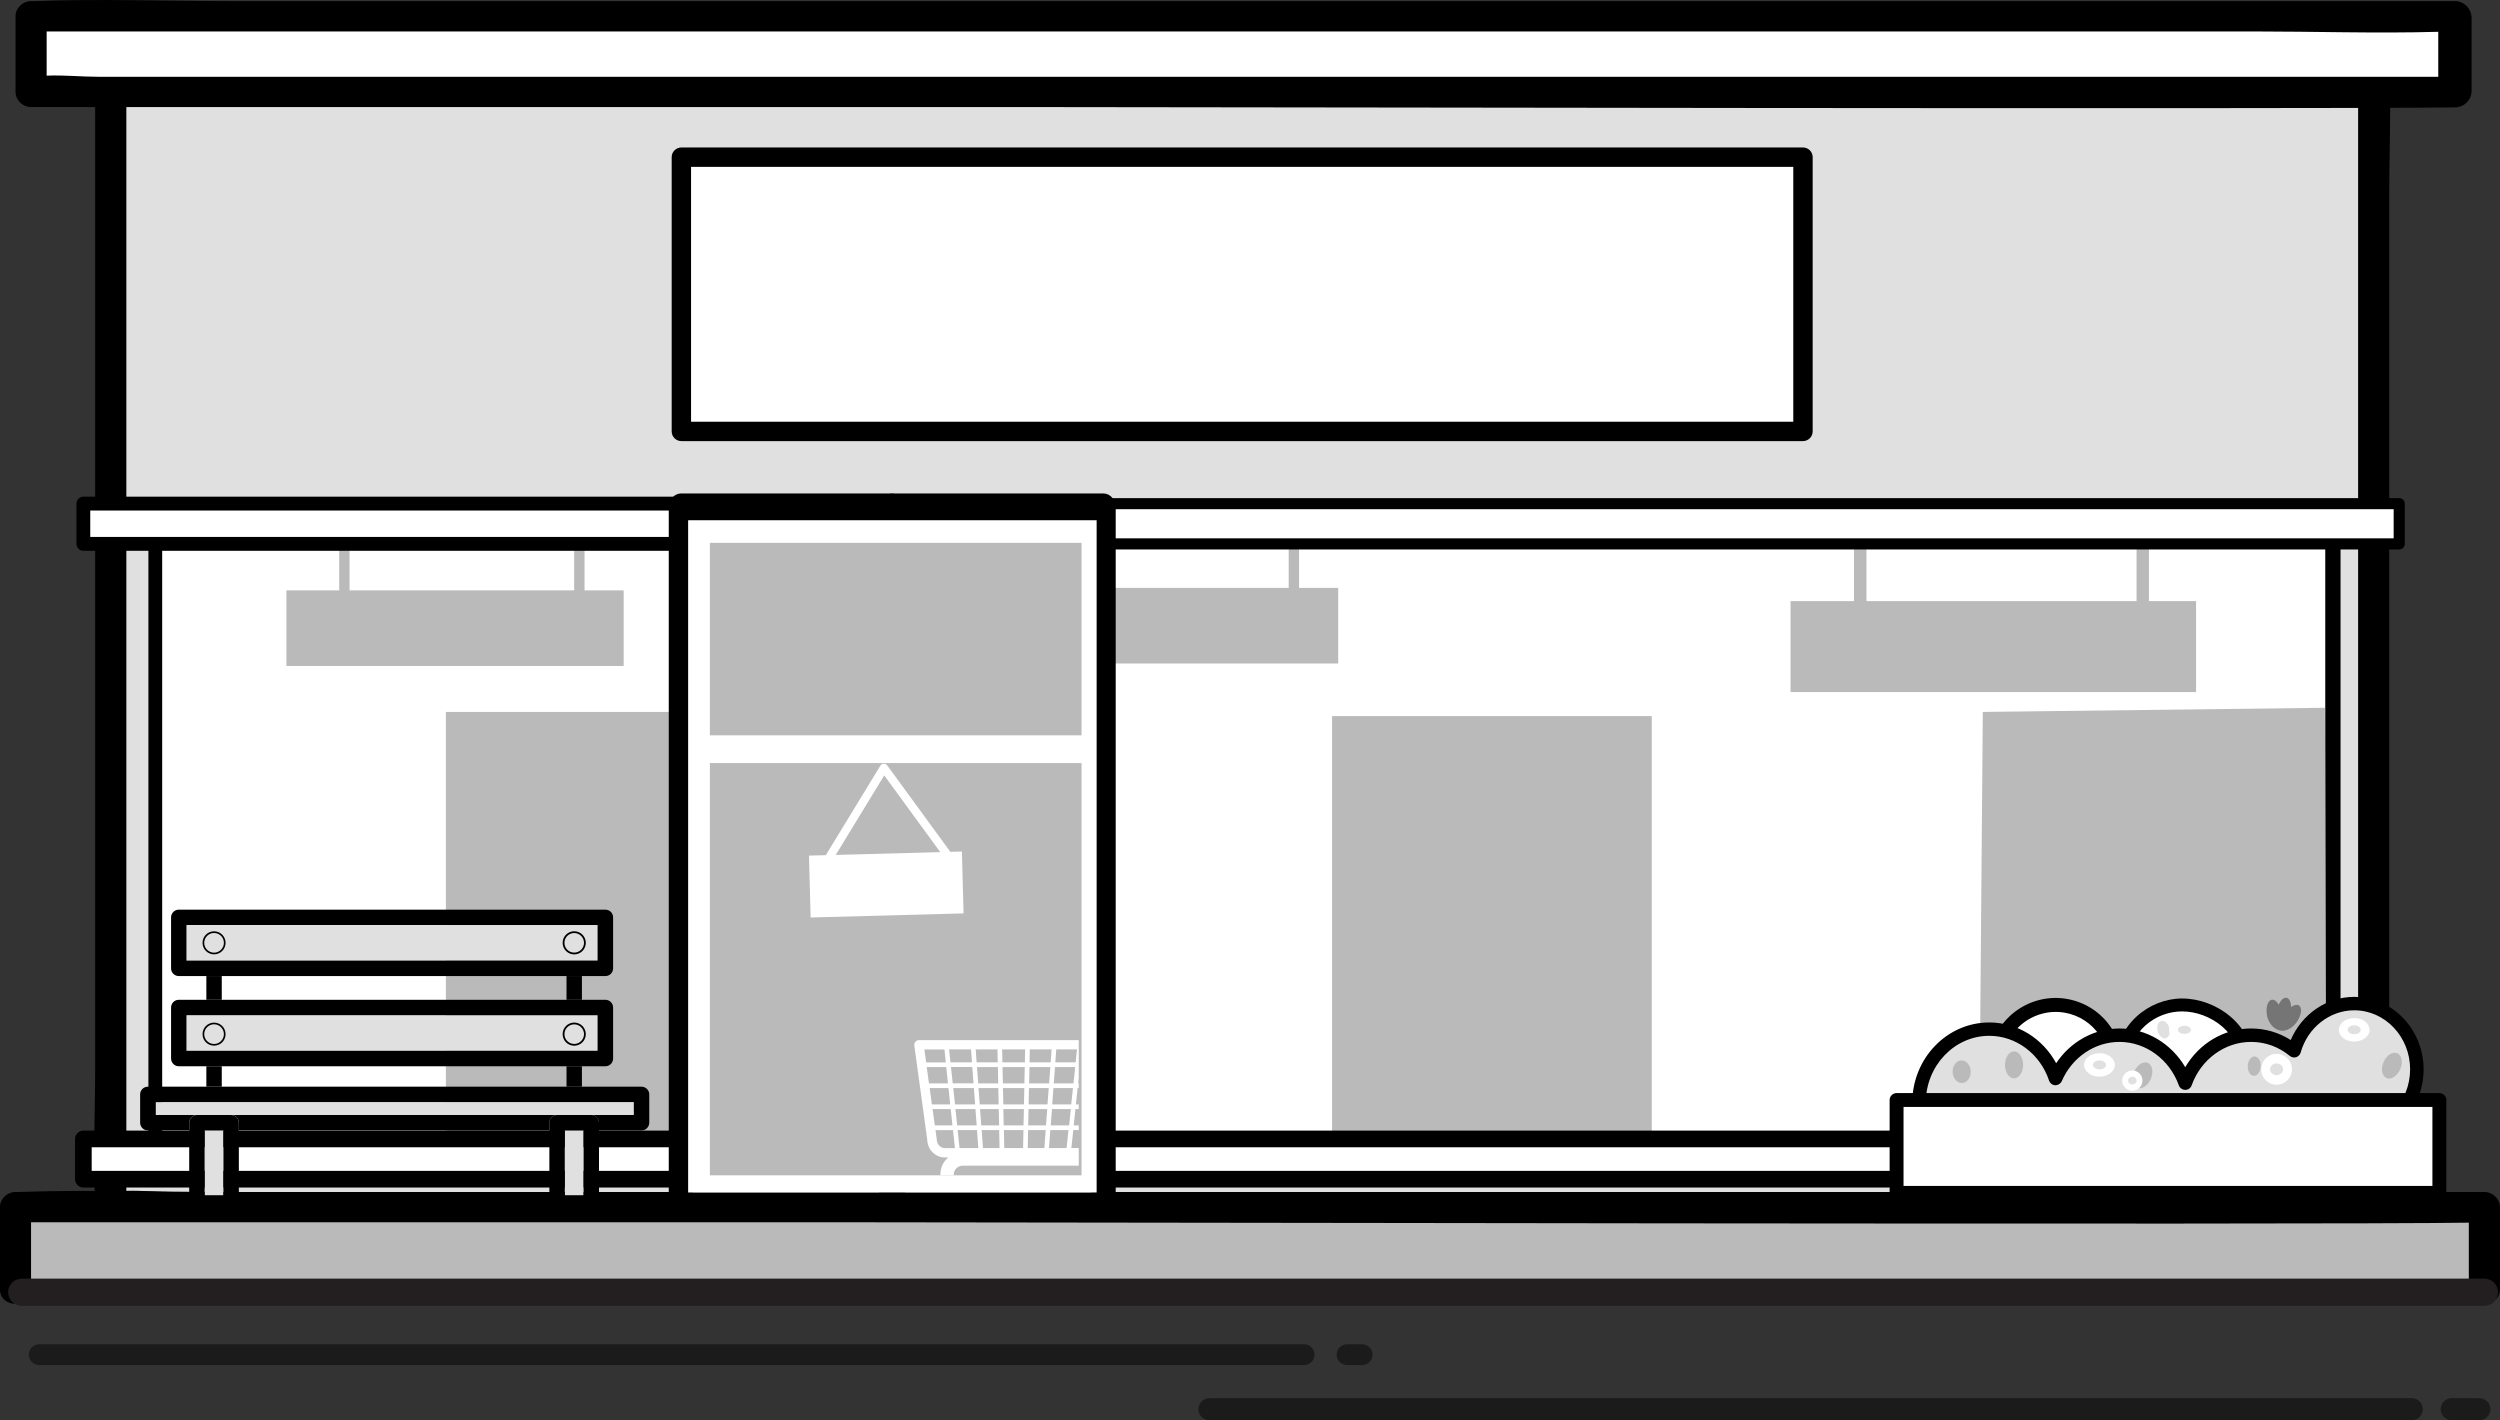 <?xml version="1.0" encoding="UTF-8"?>
<svg id="Layer_2" xmlns="http://www.w3.org/2000/svg" xmlns:xlink="http://www.w3.org/1999/xlink" viewBox="0 0 402.46 228.64">
  <rect x="0" y="0" width="402.46" height="228.64" fill="#333333" stroke="none"/>
  <defs>
    <style>
      .cls-1 {
        fill: #fff;
      }

      .cls-2 {
        fill: #e0e0e0;
      }

      .cls-3 {
        fill: none;
      }

      .cls-4 {
        fill: #bababa;
      }

      .cls-5 {
        fill: #231f20;
      }

      .cls-6 {
        fill: #757575;
      }

      .cls-7 {
        opacity: .48;
      }

      .cls-8 {
        clip-path: url(#clippath);
      }
    </style>
    <clipPath id="clippath">
      <rect class="cls-3" x="113.83" y="122.84" width="59.83" height="66.37"/>
    </clipPath>
  </defs>
  <g id="Layer_1-2" data-name="Layer_1">
    <g>
      <g>
        <g>
          <g>
            <g>
              <g>
                <rect class="cls-1" x="17.83" y="8.71" width="364.29" height="185.62"/>
                <rect class="cls-2" x="17.83" y="12.36" width="364.29" height="181.97"/>
                <path d="M384.62,9.04c0-.11,0-.22,0-.33,0-1.32-1.15-2.44-2.51-2.44H47.1c-9.59,0-19.28-.38-28.87,0-.13,0-.27,0-.4,0-1.35,0-2.51,1.12-2.51,2.44v162.66c0,7.52-.35,15.12,0,22.63,0,.11,0,.22,0,.33,0,1.32,1.15,2.44,2.51,2.44h335.02c9.59,0,19.28.38,28.87,0,.13,0,.27,0,.4,0,.73,0,1.29-.26,1.69-.65.03-.02.06-.05.09-.08.02-.02.03-.03.05-.05.41-.39.68-.94.68-1.66V31.67c0-7.52.35-15.12,0-22.63ZM358.44,191.89H27.52c-2.27,0-4.8-.27-7.18-.18V16.29c0-1.61.2-3.42.18-5.14h351.92c2.27,0,4.8.27,7.18.18v160.04c0,6.81-.28,13.7-.07,20.52h-21.09Z"/>
              </g>
              <g>
                <rect class="cls-4" x="2.51" y="194.33" width="397.45" height="13.21"/>
                <path d="M399.95,191.89H36.15c-11.03,0-22.14-.39-33.17,0-.16,0-.32,0-.48,0-1.35,0-2.51,1.12-2.51,2.44v13.21c0,3.14,5.01,3.14,5.01,0v-10.77h135.07c21.55,0,235.86.43,257.37.06v10.71c0,3.14,5.01,3.14,5.01,0v-13.21c0-1.32-1.15-2.44-2.51-2.44Z"/>
              </g>
              <g>
                <rect class="cls-1" x="5" y="2.62" width="390.02" height="12.18"/>
                <path d="M397.88,2.87c0-1.49-1.21-2.69-2.69-2.69H37.48C26.83.18,16.1-.22,5.45.18c-.15,0-.3,0-.45,0C3.65.18,2.5,1.29,2.5,2.62v12.18c0,1.32,1.15,2.44,2.51,2.44h165.05c20.8,0,198.67.36,225.17.05,1.48-.02,2.66-1.22,2.66-2.69V2.87ZM15.77,12.36c-2.63,0-5.53-.3-8.26-.18v-7.12h355.03c9.96,0,20.01.34,29.98.06v7.24H15.77Z"/>
              </g>
              <g>
                <path d="M108.84,85.18H25.95c-1.11,0-2.06.96-2.06,2.1v96.29c0,1.13.94,2.1,2.06,2.1h82.9c.6,0,1.06-.22,1.39-.56.02-.02.05-.04.07-.07.01-.01.03-.03.04-.04.34-.34.56-.81.56-1.43v-96.29c0-1.13-.94-2.1-2.06-2.1ZM67.98,181.47H28v-92.1h78.78v92.1h-38.81Z"/>
                <rect class="cls-1" x="26.11" y="87.57" width="82.34" height="95.7"/>
              </g>
              <g>
                <path d="M374.73,85.18h-240.86c-1.11,0-2.06.96-2.06,2.1v96.29c0,1.13.94,2.1,2.06,2.1h240.86c.6,0,1.06-.22,1.39-.56.02-.02.05-.04.07-.07.01-.01.03-.03.04-.04.34-.34.56-.81.56-1.43v-96.29c0-1.13-.94-2.1-2.06-2.1ZM333.86,181.47h-197.93v-92.1h236.74v92.1h-38.81Z"/>
                <rect class="cls-1" x="134.03" y="87.57" width="240.3" height="95.7"/>
              </g>
              <g>
                <polygon class="cls-4" points="345.95 96.77 345.95 88.08 343.95 88.08 343.95 96.77 300.47 96.77 300.47 88.08 298.46 88.08 298.46 96.77 288.25 96.77 288.25 111.41 353.53 111.41 353.53 96.77 345.95 96.77"/>
                <polygon class="cls-4" points="209.13 87.41 207.46 87.41 207.46 94.64 171.31 94.64 171.31 87.41 169.64 87.41 169.64 94.64 161.15 94.64 161.15 106.81 215.43 106.81 215.43 94.64 209.13 94.64 209.13 87.41"/>
                <polygon class="cls-4" points="94.1 87.81 92.43 87.81 92.43 95.04 56.27 95.04 56.27 87.81 54.61 87.81 54.61 95.04 46.11 95.04 46.11 107.21 100.4 107.21 100.4 95.04 94.1 95.04 94.1 87.81"/>
              </g>
              <g>
                <polygon class="cls-4" points="374.49 182.17 318.64 182.28 319.2 114.61 374.27 113.94 374.49 182.17"/>
                <rect class="cls-4" x="214.44" y="115.28" width="51.47" height="67.34"/>
                <rect class="cls-4" x="71.78" y="114.61" width="36.7" height="68.23"/>
              </g>
              <g>
                <rect class="cls-1" x="13.42" y="81.08" width="106.73" height="6.48"/>
                <path d="M120.15,88.67H13.42c-.62,0-1.11-.5-1.11-1.12v-6.48c0-.62.5-1.11,1.11-1.11h106.73c.62,0,1.11.5,1.11,1.11v6.48c0,.62-.5,1.12-1.11,1.12ZM14.53,86.44h104.5v-4.25H14.53v4.25Z"/>
              </g>
              <g>
                <rect class="cls-1" x="125.8" y="81.08" width="260.44" height="6.48"/>
                <path d="M386.24,88.45H125.8c-.49,0-.89-.4-.89-.89v-6.48c0-.49.4-.89.89-.89h260.44c.49,0,.89.4.89.89v6.48c0,.49-.4.89-.89.89ZM126.69,86.66h258.65v-4.69H126.69v4.69Z"/>
              </g>
              <g>
                <rect class="cls-1" x="125.8" y="183.35" width="260.44" height="6.48"/>
                <path d="M386.24,191.17H125.8c-.74,0-1.34-.6-1.34-1.34v-6.48c0-.74.6-1.34,1.34-1.34h260.44c.74,0,1.34.6,1.34,1.34v6.48c0,.74-.6,1.34-1.34,1.34ZM127.14,188.49h257.76v-3.8H127.14v3.8Z"/>
              </g>
              <g>
                <rect class="cls-1" x="13.42" y="183.35" width="106.73" height="6.48"/>
                <path d="M120.15,191.17H13.42c-.74,0-1.34-.6-1.34-1.34v-6.48c0-.74.6-1.34,1.34-1.34h106.73c.74,0,1.34.6,1.34,1.34v6.48c0,.74-.6,1.34-1.34,1.34ZM14.76,188.49h104.06v-3.8H14.76v3.8Z"/>
              </g>
              <g>
                <rect class="cls-1" x="109.69" y="25.3" width="180.56" height="44.15"/>
                <path d="M290.26,71.01H109.69c-.86,0-1.56-.7-1.56-1.56V25.3c0-.86.7-1.56,1.56-1.56h180.56c.86,0,1.56.7,1.56,1.56v44.15c0,.86-.7,1.56-1.56,1.56ZM111.25,67.89h177.44V26.86H111.25v41.03Z"/>
              </g>
            </g>
            <g>
              <g>
                <g>
                  <g>
                    <rect class="cls-1" x="109.64" y="81.65" width="33.86" height="112.49"/>
                    <path d="M143.49,79.44h-33.86c-1.07,0-1.97,1.01-1.97,2.21v112.49c0,1.2.9,2.21,1.97,2.21h33.86c.64,0,1.12-.29,1.44-.71.32-.35.53-.85.53-1.5v-112.49c0-1.2-.9-2.21-1.97-2.21ZM113.86,191.93h-2.26v-108.06h29.92v108.06h-27.66Z"/>
                  </g>
                  <rect class="cls-4" x="115.32" y="164.05" width="21.68" height="24.47"/>
                  <rect class="cls-4" x="115.32" y="92.05" width="21.68" height="78.44"/>
                </g>
                <g>
                  <g>
                    <rect class="cls-1" x="143.78" y="81.65" width="33.86" height="112.49"/>
                    <path d="M177.64,79.44h-33.86c-1.07,0-1.97,1.01-1.97,2.21v112.49c0,1.2.9,2.21,1.97,2.21h33.86c.64,0,1.12-.29,1.44-.71.32-.35.53-.85.53-1.5v-112.49c0-1.2-.9-2.21-1.97-2.21ZM148.01,191.93h-2.26v-108.06h29.92v108.06h-27.66Z"/>
                  </g>
                  <rect class="cls-4" x="149.46" y="164.05" width="21.68" height="24.47"/>
                  <rect class="cls-4" x="149.46" y="92.05" width="21.68" height="78.44"/>
                </g>
              </g>
              <rect class="cls-1" x="110.78" y="83.75" width="65.76" height="108.22"/>
              <rect class="cls-4" x="114.28" y="87.39" width="59.83" height="30.99"/>
              <rect class="cls-4" x="114.28" y="122.84" width="59.83" height="66.37"/>
              <g class="cls-8">
                <path class="cls-1" d="M186.16,163.02c-.26-.7-1.2-.99-2.11-.66l-3.06,1.12c-.09.03-.17.1-.21.19-.02.03-.02.07-.03.11-2.29.77-2.65,3.05-2.68,3.33l-.05.34s-.06,0-.09,0h-30c-.22,0-.42.09-.56.26-.14.16-.21.38-.18.59l2.08,15.15c.03,1.59,1.28,2.88,2.81,2.88h.59c-.78.64-1.28,1.6-1.28,2.69,0,1.84,1.42,3.37,3.27,3.5h.23c-.56.5-.91,1.22-.91,2.03,0,1.5,1.22,2.72,2.72,2.72s2.72-1.22,2.72-2.72c0-.8-.35-1.53-.91-2.03h11.35c-.56.5-.91,1.22-.91,2.03,0,1.5,1.22,2.72,2.72,2.72s2.72-1.22,2.72-2.72c0-.8-.35-1.53-.91-2.03h3.23c.21,0,.37-.17.37-.37v-1.27c0-.21-.17-.37-.37-.37h-21.77c-.79,0-1.4-.63-1.4-1.43s.66-1.43,1.46-1.43h22.13c.19,0,.35-.14.37-.32l2.8-19.95c.03-.34.37-1,1.24-1.41.07.05.15.08.23.08.04,0,.09,0,.13-.02l3.06-1.12c.9-.33,1.43-1.17,1.18-1.87ZM149.66,175.16h3.03l.28,2.63h-2.95l-.36-2.63ZM153.45,175.16h3.33l.2,2.63h-3.24l-.28-2.63ZM157.53,175.16h3.18l.06,2.63h-3.05l-.2-2.63ZM164.83,178.54l-.06,2.63h-3.19l-.06-2.63h3.3ZM161.52,177.79l-.06-2.63h3.44l-.06,2.63h-3.33ZM171.71,184.82h-2.84l.21-2.9h2.93l-.31,2.9ZM172.77,181.92h2.54l-.19,1.36s0,.07,0,.1c0,.79-.59,1.43-1.32,1.43h-1.33l.31-2.9ZM168.12,184.82h-2.67l.06-2.9h2.83l-.21,2.9ZM175.41,181.17h-2.56l.28-2.63h2.64l-.36,2.63ZM172.1,181.17h-2.95l.2-2.63h3.04l-.28,2.63ZM168.39,181.17h-2.87l.06-2.63h3.01l-.2,2.63ZM164.76,181.92l-.06,2.9h-3.03l-.06-2.9h3.15ZM175.87,177.79h-2.67l.28-2.63h2.75l-.36,2.63ZM172.45,177.79h-3.06l.2-2.63h3.14l-.28,2.63ZM168.64,177.79h-3.05l.06-2.63h3.18l-.2,2.63ZM165.67,174.41l.06-2.63h3.36l-.2,2.63h-3.22ZM164.92,174.41h-3.47l-.06-2.63h3.58l-.06,2.63ZM160.7,174.41h-3.22l-.2-2.63h3.36l.06,2.63ZM160.78,178.54l.06,2.63h-2.87l-.2-2.63h3.01ZM160.85,181.92l.06,2.9h-2.67l-.21-2.9h2.83ZM176.34,174.41h-2.77l.28-2.63h2.86l-.36,2.63ZM172.81,174.41h-3.17l.2-2.63h3.25l-.28,2.63ZM169.89,171.02l.15-2.08h3.34l-.22,2.08h-3.28ZM169.14,171.02h-3.4l.04-2.08h3.51l-.15,2.08ZM164.99,171.02h-3.62l-.04-2.08h3.7l-.04,2.08ZM160.62,171.02h-3.4l-.15-2.08h3.51l.04,2.08ZM156.47,171.02h-3.46l-.22-2.08h3.53l.15,2.08ZM156.52,171.77l.2,2.63h-3.35l-.28-2.63h3.44ZM152.61,174.41h-3.06l-.36-2.63h3.14l.28,2.63ZM150.13,178.54h2.92l.28,2.63h-2.84l-.36-2.63ZM153.81,178.54h3.22l.2,2.63h-3.14l-.28-2.63ZM157.28,181.92l.21,2.9h-3.02l-.31-2.9h3.11ZM176.8,171.02h-2.88l.22-2.08h2.94l-.29,2.08ZM152.04,168.95l.22,2.08h-3.16l-.29-2.08h3.23ZM150.79,183.39s0-.07,0-.1l-.19-1.36h2.82l.31,2.9h-1.61c-.73,0-1.32-.64-1.32-1.43Z"/>
              </g>
              <path class="cls-1" d="M152.99,137.13l-10.16-13.91c-.13-.18-.34-.28-.57-.27-.22,0-.43.13-.54.32l-8.78,14.4-2.71.07.27,9.96,24.62-.66-.27-9.96-1.87.05ZM142.34,124.82l9.03,12.36-16.83.45,7.81-12.81Z"/>
            </g>
          </g>
          <g>
            <g>
              <g>
                <g>
                  <path class="cls-1" d="M361.73,171.43c0,5.85-5.46,11.52-10.47,11.52s-9.68-5.68-9.68-11.52,4.67-9.65,9.68-9.65,10.47,3.8,10.47,9.65Z"/>
                  <path d="M351.27,183.99c-5.51,0-10.72-6.1-10.72-12.56s5.45-10.69,10.72-10.69c5.55,0,11.5,4.29,11.5,10.69s-5.8,12.56-11.5,12.56ZM351.27,162.82c-4.25,0-8.65,3.22-8.65,8.62s4.28,10.49,8.65,10.49c4.58,0,9.43-5.39,9.43-10.49s-4.88-8.62-9.43-8.62Z"/>
                </g>
                <g>
                  <path class="cls-1" d="M340.21,174.09c-1.47,5.12-6.81,8.09-11.93,6.62-5.12-1.47-8.09-6.81-6.62-11.93,1.47-5.12,6.81-8.09,11.93-6.62,5.12,1.47,8.09,6.81,6.62,11.93Z"/>
                  <path d="M330.92,182.2c-.98,0-1.97-.13-2.96-.42-2.76-.79-5.06-2.61-6.45-5.13-1.4-2.52-1.73-5.42-.94-8.19,1.63-5.71,7.6-9.02,13.31-7.39,5.71,1.63,9.02,7.61,7.39,13.32h0c-1.35,4.72-5.67,7.81-10.36,7.81ZM330.93,162.9c-3.71,0-7.14,2.45-8.21,6.19-.63,2.19-.36,4.5.74,6.49,1.11,1.99,2.92,3.44,5.12,4.06,4.52,1.29,9.26-1.33,10.55-5.86,1.29-4.52-1.33-9.26-5.86-10.55-.78-.22-1.57-.33-2.34-.33Z"/>
                </g>
                <g>
                  <path class="cls-2" d="M379,161.57c-4.58,0-8.44,3.21-9.67,7.59-1.92-1.57-4.32-2.51-6.94-2.51-4.85,0-8.98,3.22-10.59,7.72-1.61-4.51-5.73-7.72-10.59-7.72-4.58,0-8.52,2.86-10.29,6.98-1.54-4.63-5.73-7.95-10.67-7.95-6.25,0-11.31,5.32-11.31,11.87s5.06,11.87,11.31,11.87c4.58,0,8.52-2.86,10.29-6.98,1.54,4.63,5.73,7.95,10.67,7.95s8.98-3.21,10.59-7.72c1.61,4.51,5.73,7.72,10.59,7.72,5.44,0,9.98-4.03,11.06-9.4,1.59,1.1,3.5,1.75,5.54,1.75,5.57,0,10.09-4.74,10.09-10.59s-4.52-10.59-10.09-10.59Z"/>
                  <path d="M362.39,191.49c-4.35,0-8.36-2.43-10.59-6.23-2.22,3.81-6.23,6.23-10.59,6.23s-8.6-2.56-10.78-6.56c-2.29,3.45-6.09,5.59-10.19,5.59-6.84,0-12.4-5.81-12.4-12.96s5.56-12.96,12.4-12.96c4.51,0,8.6,2.56,10.77,6.56,2.29-3.45,6.09-5.59,10.19-5.59,4.35,0,8.36,2.43,10.59,6.23,2.22-3.81,6.23-6.23,10.59-6.23,2.28,0,4.47.64,6.39,1.86,1.77-4.16,5.78-6.95,10.21-6.95,6.16,0,11.18,5.24,11.18,11.68s-5.01,11.68-11.18,11.68c-1.69,0-3.35-.4-4.86-1.16-1.68,5.19-6.41,8.82-11.75,8.82ZM351.8,181.59c.46,0,.87.29,1.03.72,1.49,4.18,5.33,7,9.56,7,4.79,0,9-3.59,9.99-8.53.07-.36.32-.66.66-.8.34-.14.73-.09,1.03.11,1.47,1.02,3.17,1.55,4.92,1.55,4.96,0,9-4.26,9-9.5s-4.04-9.5-9-9.5c-3.95,0-7.5,2.8-8.62,6.8-.1.35-.37.63-.72.75-.35.11-.73.04-1.02-.2-1.81-1.48-3.97-2.26-6.25-2.26-4.23,0-8.07,2.81-9.56,7-.15.44-.57.72-1.03.72s-.87-.29-1.03-.72c-1.49-4.18-5.33-7-9.56-7-3.99,0-7.63,2.48-9.29,6.32-.18.41-.61.66-1.05.66-.45-.02-.84-.32-.99-.75-1.44-4.31-5.31-7.21-9.63-7.21-5.63,0-10.22,4.84-10.22,10.78s4.59,10.78,10.22,10.78c3.99,0,7.63-2.48,9.29-6.32.18-.41.61-.66,1.05-.66.45.02.84.32.99.75,1.44,4.31,5.31,7.21,9.63,7.21s8.07-2.81,9.56-7c.15-.44.57-.72,1.03-.72Z"/>
                </g>
                <g>
                  <rect class="cls-1" x="305.33" y="177.09" width="87.38" height="14.95"/>
                  <path d="M392.7,193.16h-87.38c-.62,0-1.12-.5-1.12-1.12v-14.95c0-.62.5-1.12,1.12-1.12h87.38c.62,0,1.12.5,1.12,1.12v14.95c0,.62-.5,1.12-1.12,1.12ZM306.44,190.92h85.14v-12.72h-85.14v12.72Z"/>
                </g>
              </g>
              <path class="cls-4" d="M346.24,173.69c-.48,1.1-1.46,1.74-2.2,1.41-.74-.32-.95-1.47-.47-2.58s1.46-1.74,2.2-1.41c.74.32.95,1.47.47,2.58Z"/>
              <path class="cls-4" d="M363.94,171.67c-.03.86-.53,1.54-1.11,1.52-.58-.02-1.02-.74-.98-1.6s.53-1.54,1.11-1.52c.58.02,1.02.74.98,1.6Z"/>
              <path class="cls-4" d="M386.39,172.14c-.48,1.1-1.46,1.74-2.2,1.41s-.95-1.47-.47-2.58c.48-1.1,1.46-1.74,2.2-1.41s.95,1.47.47,2.58Z"/>
              <ellipse class="cls-4" cx="324.23" cy="171.43" rx="1.46" ry="2.17"/>
              <path class="cls-2" d="M349.22,165.5c.21.77-.05,1.5-.56,1.64-.51.14-1.1-.37-1.3-1.14-.21-.77.05-1.5.56-1.64.51-.14,1.1.37,1.3,1.14Z"/>
              <path class="cls-4" d="M317.26,172.49c.03,1-.61,1.84-1.41,1.86-.81.02-1.48-.78-1.51-1.78-.03-1,.61-1.84,1.41-1.86.81-.02,1.48.78,1.51,1.78Z"/>
              <g>
                <circle class="cls-1" cx="366.49" cy="172.14" r="2.48"/>
                <ellipse class="cls-2" cx="366.49" cy="172.14" rx="1.05" ry=".94"/>
              </g>
              <g>
                <circle class="cls-1" cx="343.27" cy="173.96" r="1.63"/>
                <path class="cls-2" d="M343.96,173.96c0,.34-.31.62-.69.62s-.69-.28-.69-.62.31-.62.69-.62.69.28.69.62Z"/>
              </g>
              <g>
                <path class="cls-1" d="M353.41,164.58c.97.67.97,1.75,0,2.42s-2.54.67-3.5,0c-.97-.67-.97-1.75,0-2.42.97-.67,2.54-.67,3.5,0Z"/>
                <path class="cls-2" d="M352.71,165.79c0,.36-.47.65-1.05.65s-1.05-.29-1.05-.65.47-.65,1.05-.65,1.05.29,1.05.65Z"/>
              </g>
              <g>
                <path class="cls-1" d="M380.74,164.45c.97.74.97,1.93,0,2.67-.97.74-2.54.74-3.5,0-.97-.74-.97-1.93,0-2.67.97-.74,2.54-.74,3.5,0Z"/>
                <path class="cls-2" d="M380.04,165.78c0,.4-.47.72-1.05.72s-1.05-.32-1.05-.72.47-.72,1.05-.72,1.05.32,1.05.72Z"/>
              </g>
              <g>
                <path class="cls-1" d="M339.73,170.1c.97.74.97,1.93,0,2.67s-2.54.74-3.5,0c-.97-.74-.97-1.93,0-2.67.97-.74,2.54-.74,3.5,0Z"/>
                <path class="cls-2" d="M339.03,171.43c0,.4-.47.72-1.05.72s-1.05-.32-1.05-.72.47-.72,1.05-.72,1.05.32,1.05.72Z"/>
              </g>
            </g>
            <path class="cls-6" d="M370.19,161.93c-.31-.29-.83-.2-1.36.18-.02-.79-.28-1.39-.72-1.48-.45-.1-.94.37-1.29,1.11-.33-.6-.78-.92-1.2-.77-.62.22-.91,1.39-.65,2.61.23,1.09.96,1.97,1.89,2.27,1.15.37,2.38-.45,3.06-1.59.35-.59.82-1.77.26-2.32Z"/>
          </g>
          <g>
            <rect class="cls-3" x="35.7" y="171.65" width="55.5" height="3.29"/>
            <rect class="cls-3" x="35.7" y="157.13" width="55.5" height="3.82"/>
            <rect class="cls-3" x="38.46" y="181.98" width="49.99" height="10.92"/>
            <path class="cls-2" d="M96.21,154.65v-5.73H30.02v5.73h66.19ZM92.44,149.92c1.03,0,1.86.83,1.86,1.86s-.83,1.86-1.86,1.86-1.86-.83-1.86-1.86.83-1.86,1.86-1.86ZM32.6,151.78c0-1.03.83-1.86,1.86-1.86s1.86.83,1.86,1.86-.83,1.86-1.86,1.86-1.86-.83-1.86-1.86Z"/>
            <path class="cls-2" d="M96.21,169.17v-5.73H30.02v5.73h66.19ZM92.44,164.62c1.03,0,1.86.83,1.86,1.86s-.83,1.86-1.86,1.86-1.86-.83-1.86-1.86.83-1.86,1.86-1.86ZM32.6,166.48c0-1.03.83-1.86,1.86-1.86s1.86.83,1.86,1.86-.83,1.86-1.86,1.86-1.86-.83-1.86-1.86Z"/>
            <polygon class="cls-2" points="95.19 179.5 102.04 179.5 102.04 177.42 25.04 177.42 25.04 179.5 31.7 179.5 37.21 179.5 89.68 179.5 95.19 179.5"/>
            <rect class="cls-2" x="32.94" y="181.98" width="3.03" height="10.47"/>
            <rect class="cls-2" x="90.92" y="181.98" width="3.03" height="10.47"/>
            <path class="cls-2" d="M34.46,153.37c.87,0,1.58-.71,1.58-1.58s-.71-1.58-1.58-1.58-1.58.71-1.58,1.58.71,1.58,1.58,1.58Z"/>
            <circle class="cls-2" cx="92.44" cy="151.78" r="1.58"/>
            <circle class="cls-2" cx="92.44" cy="166.48" r="1.58"/>
            <path class="cls-2" d="M32.87,166.48c0,.87.71,1.58,1.58,1.58s1.58-.71,1.58-1.58-.71-1.58-1.58-1.58-1.58.71-1.58,1.58Z"/>
            <rect x="33.22" y="171.65" width="2.48" height="3.29"/>
            <rect x="33.22" y="157.13" width="2.48" height="3.82"/>
            <rect x="91.2" y="171.65" width="2.48" height="3.29"/>
            <rect x="91.2" y="157.13" width="2.48" height="3.82"/>
            <path d="M35.7,157.13h61.76c.69,0,1.24-.56,1.24-1.24v-8.21c0-.69-.56-1.24-1.24-1.24H28.78c-.68,0-1.24.56-1.24,1.24v8.21c0,.69.56,1.24,1.24,1.24h6.92ZM30.02,148.91h66.19v5.73H30.02v-5.73Z"/>
            <path d="M35.7,171.65h61.76c.69,0,1.24-.56,1.24-1.24v-8.22c0-.68-.56-1.24-1.24-1.24H28.78c-.68,0-1.24.56-1.24,1.24v8.22c0,.68.56,1.24,1.24,1.24h6.92ZM30.02,163.43h66.19v5.73H30.02v-5.73Z"/>
            <path d="M88.44,180.74c0-.68.56-1.24,1.24-1.24h-52.47c.69,0,1.24.56,1.24,1.24v1.24h49.99v-1.24Z"/>
            <path d="M31.7,179.5h-6.66v-2.08h77v2.08h-6.85c.68,0,1.24.56,1.24,1.24v1.24h6.85c.69,0,1.24-.56,1.24-1.24v-4.56c0-.68-.56-1.24-1.24-1.24H23.8c-.69,0-1.24.56-1.24,1.24v4.56c0,.69.56,1.24,1.24,1.24h6.66v-1.24c0-.68.56-1.24,1.24-1.24Z"/>
            <path d="M31.7,194.93h5.51c.69,0,1.24-.56,1.24-1.24v-12.95c0-.68-.56-1.24-1.24-1.24h-5.51c-.68,0-1.24.56-1.24,1.24v12.95c0,.68.56,1.24,1.24,1.24ZM32.94,181.98h3.03v10.47h-3.03v-10.47Z"/>
            <path d="M95.19,179.5h-5.51c-.68,0-1.24.56-1.24,1.24v12.95c0,.68.56,1.24,1.24,1.24h5.51c.68,0,1.24-.56,1.24-1.24v-12.95c0-.68-.56-1.24-1.24-1.24ZM93.95,192.45h-3.03v-10.47h3.03v10.47Z"/>
            <path d="M34.46,153.64c1.03,0,1.86-.83,1.86-1.86s-.83-1.86-1.86-1.86-1.86.83-1.86,1.86.83,1.86,1.86,1.86ZM34.46,150.2c.87,0,1.58.71,1.58,1.58s-.71,1.58-1.58,1.58-1.58-.71-1.58-1.58.71-1.58,1.58-1.58Z"/>
            <path d="M92.44,153.64c1.03,0,1.86-.83,1.86-1.86s-.83-1.86-1.86-1.86-1.86.83-1.86,1.86.83,1.86,1.86,1.86ZM92.44,150.2c.87,0,1.58.71,1.58,1.58s-.71,1.58-1.58,1.58-1.58-.71-1.58-1.58.71-1.58,1.58-1.58Z"/>
            <path d="M92.44,168.34c1.03,0,1.86-.83,1.86-1.86s-.83-1.86-1.86-1.86-1.86.83-1.86,1.86.83,1.86,1.86,1.86ZM92.44,164.9c.87,0,1.58.71,1.58,1.58s-.71,1.58-1.58,1.58-1.58-.71-1.58-1.58.71-1.58,1.58-1.58Z"/>
            <path d="M34.46,168.34c1.03,0,1.86-.83,1.86-1.86s-.83-1.86-1.86-1.86-1.86.83-1.86,1.86.83,1.86,1.86,1.86ZM34.46,164.9c.87,0,1.58.71,1.58,1.58s-.71,1.58-1.58,1.58-1.58-.71-1.58-1.58.71-1.58,1.58-1.58Z"/>
          </g>
        </g>
        <g class="cls-7">
          <path d="M209.96,219.75H6.3c-.92,0-1.67-.75-1.67-1.67h0c0-.92.75-1.67,1.67-1.67h203.65c.92,0,1.67.75,1.67,1.67h0c0,.92-.75,1.67-1.67,1.67Z"/>
        </g>
        <g class="cls-7">
          <path d="M219.29,219.75h-2.44c-.92,0-1.67-.75-1.67-1.67h0c0-.92.75-1.67,1.67-1.67h2.44c.92,0,1.67.75,1.67,1.67h0c0,.92-.75,1.67-1.67,1.67Z"/>
        </g>
        <g class="cls-7">
          <path d="M388.25,228.64h-193.55c-.98,0-1.78-.8-1.78-1.78h0c0-.98.8-1.78,1.78-1.78h193.55c.98,0,1.78.8,1.78,1.78h0c0,.98-.8,1.78-1.78,1.78Z"/>
        </g>
        <g class="cls-7">
          <path d="M399.13,228.64h-4.44c-.98,0-1.78-.8-1.78-1.78h0c0-.98.8-1.78,1.78-1.78h4.44c.98,0,1.78.8,1.78,1.78h0c0,.98-.8,1.78-1.78,1.78Z"/>
        </g>
      </g>
      <path class="cls-5" d="M399.95,210.22H3.5c-1.21,0-2.19-.98-2.19-2.19s.98-2.19,2.19-2.19h396.45c1.21,0,2.19.98,2.19,2.19s-.98,2.19-2.19,2.19Z"/>
    </g>
  </g>
</svg>